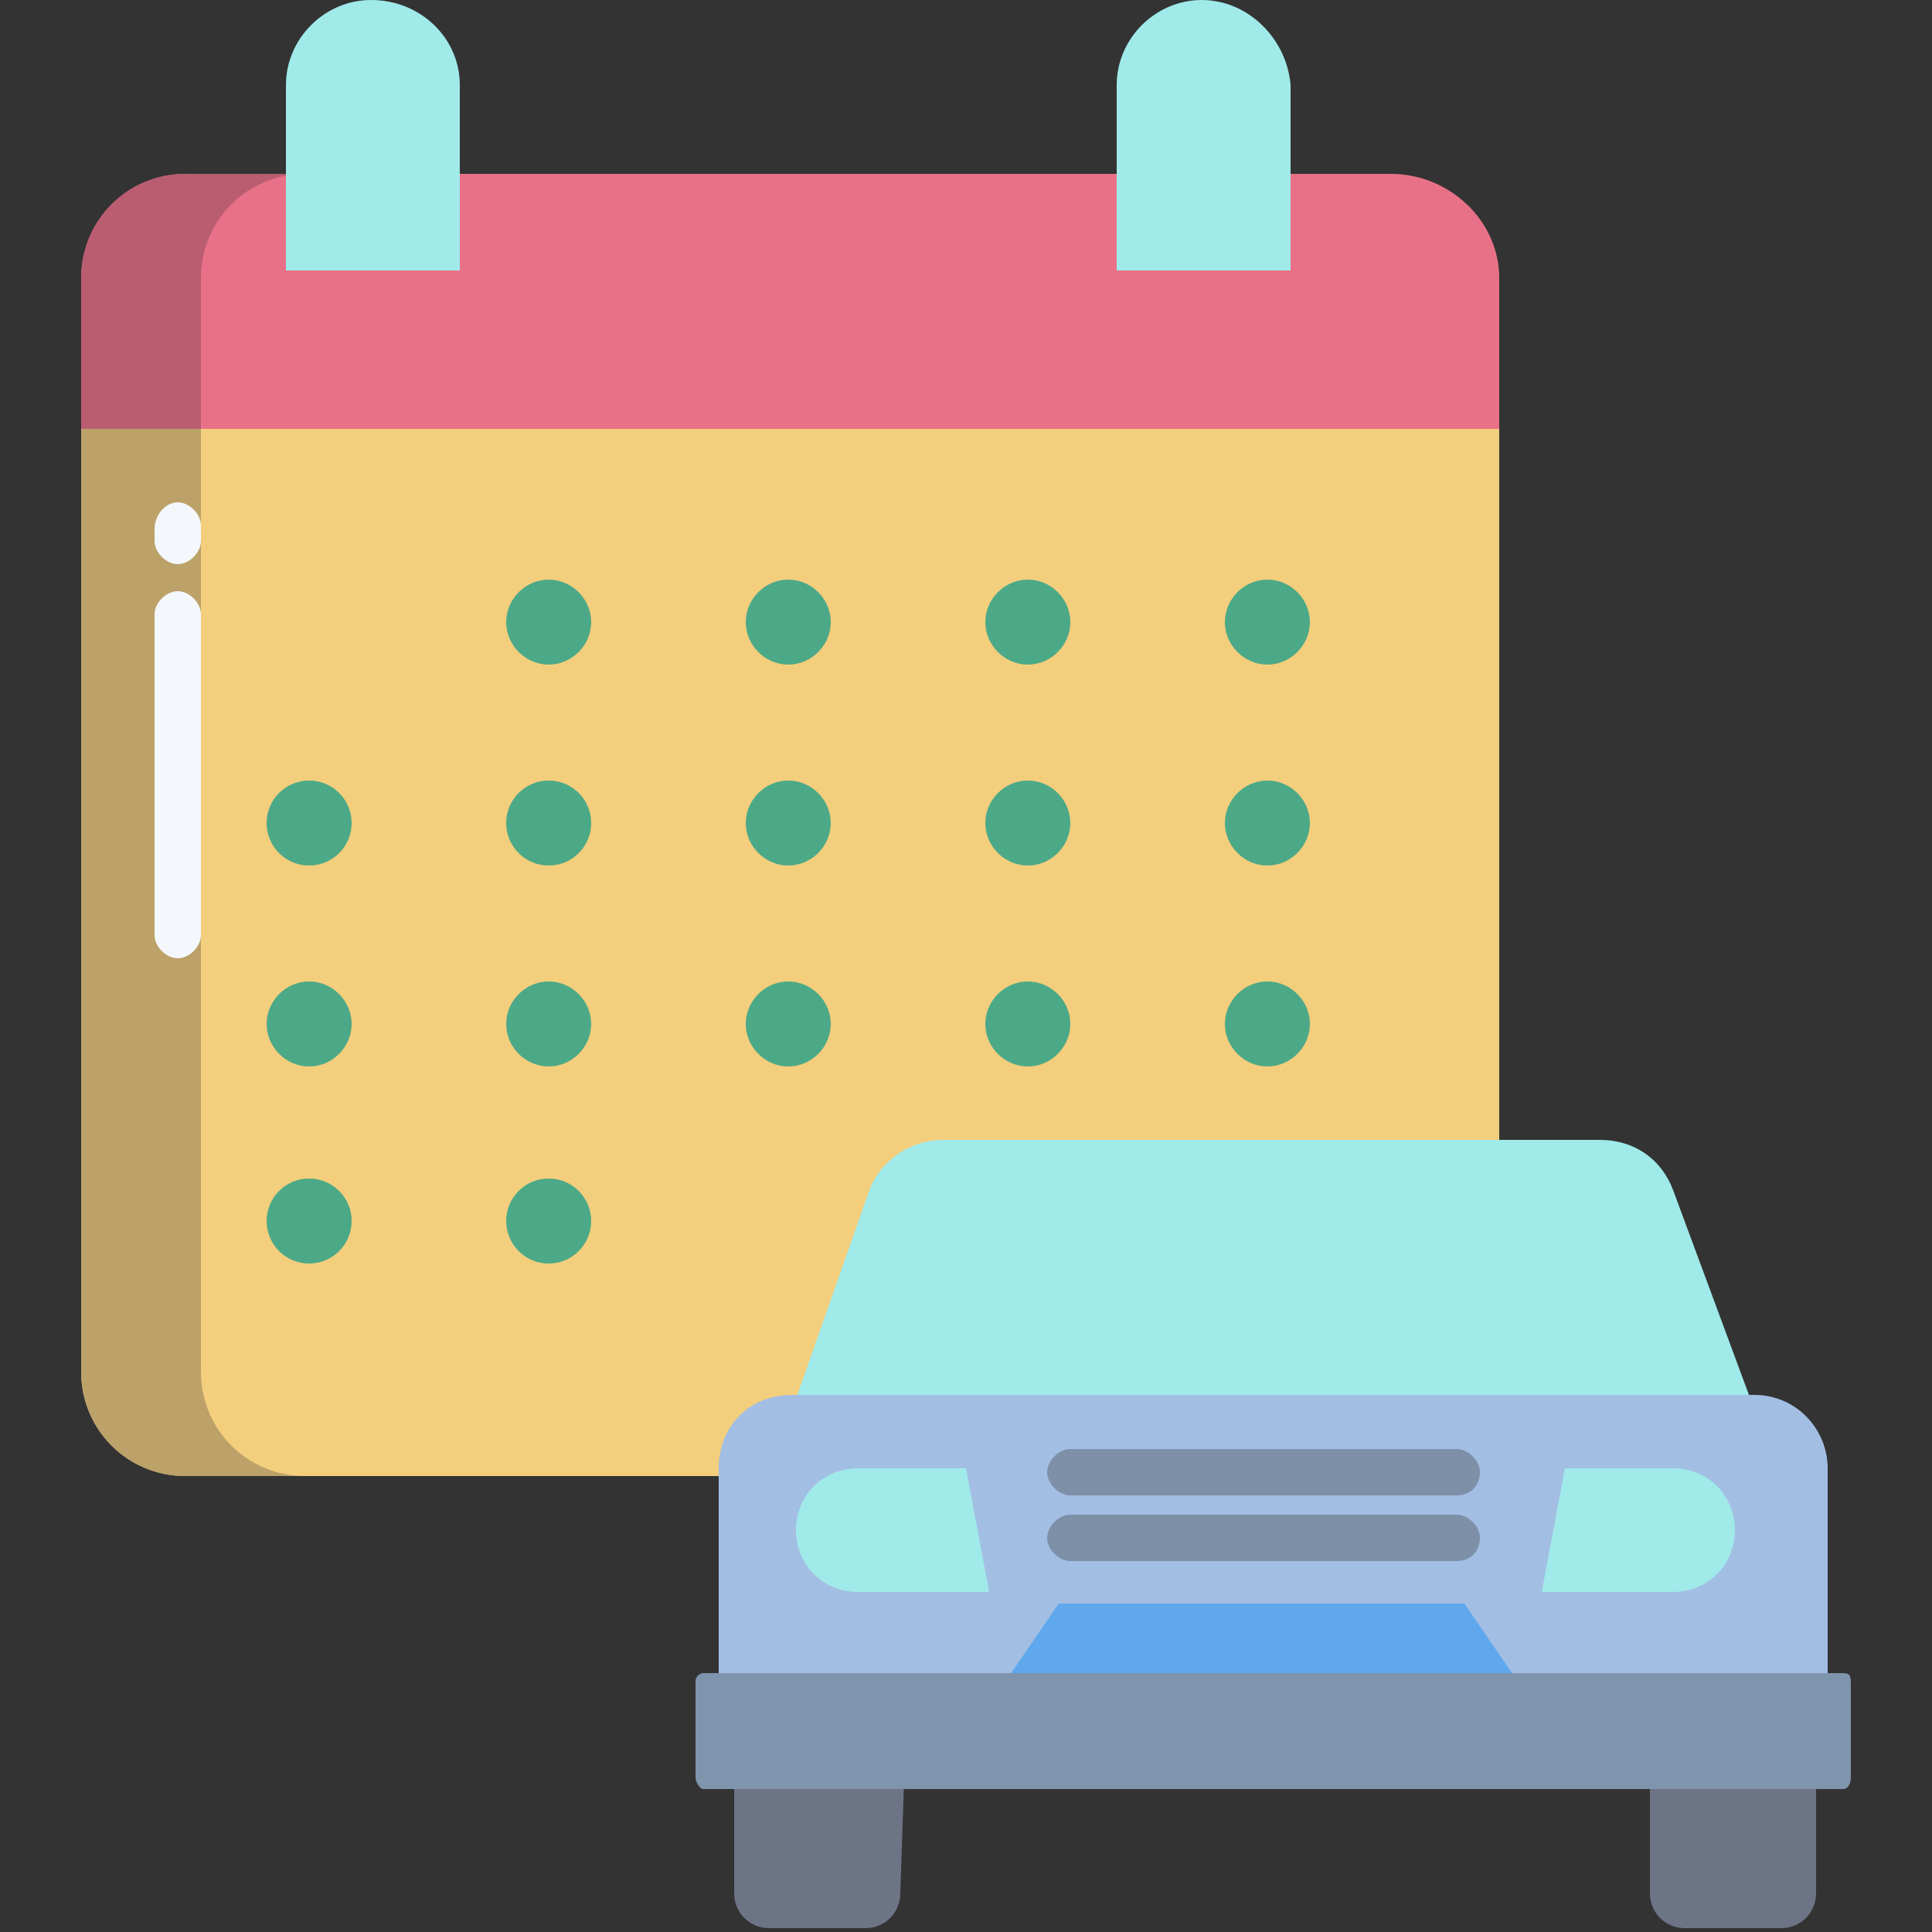 <?xml version="1.0" encoding="utf-8"?>
<!-- Generator: Adobe Illustrator 26.5.0, SVG Export Plug-In . SVG Version: 6.00 Build 0)  -->
<svg version="1.1" id="Layer_1" xmlns="http://www.w3.org/2000/svg" xmlns:xlink="http://www.w3.org/1999/xlink" x="0px" y="0px"
	 width="50px" height="50px" viewBox="0 0 50 50" style="enable-background:new 0 0 50 50;" xml:space="preserve">
<rect x="0" y="0" width="50" height="50" fill="#333333" stroke="none"/>
<style type="text/css">
	.st0{fill:#F3CE7D;}
	.st1{fill:#4CA987;}
	.st2{fill:#A0EAEA;}
	.st3{fill:#A3BEE3;}
	.st4{fill:#6D7486;}
	.st5{fill:#5FA8ED;}
	.st6{fill:#7F94AD;}
	.st7{fill:#BCA169;}
	.st8{fill:#E87187;}
	.st9{fill:#BA5D71;}
	.st10{fill:#F4F8FC;}
	.st11{fill:#7D90A8;}
</style>
<path class="st0" d="M2.1,11.1v24.4c0,1.5,1.2,2.7,2.7,2.7c0,0,0,0,0,0h14l20-8.5V11.1H2.1z"/>
<g>
	<path class="st1" d="M32.8,15c0.6,0,1.1,0.5,1.1,1.1c0,0.6-0.5,1.1-1.1,1.1c-0.6,0-1.1-0.5-1.1-1.1c0,0,0,0,0,0
		C31.7,15.5,32.2,15,32.8,15z"/>
	<path class="st1" d="M32.8,20.2c0.6,0,1.1,0.5,1.1,1.1c0,0.6-0.5,1.1-1.1,1.1c-0.6,0-1.1-0.5-1.1-1.1c0,0,0,0,0,0
		C31.7,20.7,32.2,20.2,32.8,20.2z"/>
	<path class="st1" d="M32.8,25.4c0.6,0,1.1,0.5,1.1,1.1c0,0.6-0.5,1.1-1.1,1.1c-0.6,0-1.1-0.5-1.1-1.1c0,0,0,0,0,0
		C31.7,25.9,32.2,25.4,32.8,25.4z"/>
	<path class="st1" d="M26.6,15c0.6,0,1.1,0.5,1.1,1.1c0,0.6-0.5,1.1-1.1,1.1c-0.6,0-1.1-0.5-1.1-1.1c0,0,0,0,0,0
		C25.5,15.5,26,15,26.6,15C26.6,15,26.6,15,26.6,15z"/>
	<path class="st1" d="M26.6,20.2c0.6,0,1.1,0.5,1.1,1.1c0,0.6-0.5,1.1-1.1,1.1c-0.6,0-1.1-0.5-1.1-1.1c0,0,0,0,0,0
		C25.5,20.7,26,20.2,26.6,20.2C26.6,20.2,26.6,20.2,26.6,20.2z"/>
	<path class="st1" d="M26.6,25.4c0.6,0,1.1,0.5,1.1,1.1c0,0.6-0.5,1.1-1.1,1.1c-0.6,0-1.1-0.5-1.1-1.1c0,0,0,0,0,0
		C25.5,25.9,26,25.4,26.6,25.4C26.6,25.4,26.6,25.4,26.6,25.4z"/>
	<path class="st1" d="M20.4,15c0.6,0,1.1,0.5,1.1,1.1s-0.5,1.1-1.1,1.1c-0.6,0-1.1-0.5-1.1-1.1c0,0,0,0,0,0
		C19.3,15.5,19.8,15,20.4,15C20.4,15,20.4,15,20.4,15z"/>
	<path class="st1" d="M20.4,20.2c0.6,0,1.1,0.5,1.1,1.1c0,0.6-0.5,1.1-1.1,1.1c-0.6,0-1.1-0.5-1.1-1.1c0,0,0,0,0,0
		C19.3,20.7,19.8,20.2,20.4,20.2C20.4,20.2,20.4,20.2,20.4,20.2z"/>
	<path class="st1" d="M20.4,25.4c0.6,0,1.1,0.5,1.1,1.1c0,0.6-0.5,1.1-1.1,1.1c-0.6,0-1.1-0.5-1.1-1.1c0,0,0,0,0,0
		C19.3,25.9,19.8,25.4,20.4,25.4C20.4,25.4,20.4,25.4,20.4,25.4z"/>
	<path class="st1" d="M14.2,15c0.6,0,1.1,0.5,1.1,1.1c0,0.6-0.5,1.1-1.1,1.1c-0.6,0-1.1-0.5-1.1-1.1c0,0,0,0,0,0
		C13.1,15.5,13.6,15,14.2,15z"/>
	<ellipse class="st1" cx="14.2" cy="21.3" rx="1.1" ry="1.1"/>
	<path class="st1" d="M14.2,25.4c0.6,0,1.1,0.5,1.1,1.1c0,0.6-0.5,1.1-1.1,1.1c-0.6,0-1.1-0.5-1.1-1.1c0,0,0,0,0,0
		C13.1,25.9,13.6,25.4,14.2,25.4z"/>
	<ellipse class="st1" cx="14.2" cy="31.6" rx="1.1" ry="1.1"/>
	<ellipse class="st1" cx="8" cy="21.3" rx="1.1" ry="1.1"/>
	<path class="st1" d="M8,25.4c0.6,0,1.1,0.5,1.1,1.1c0,0.6-0.5,1.1-1.1,1.1c-0.6,0-1.1-0.5-1.1-1.1c0,0,0,0,0,0
		C6.9,25.9,7.4,25.4,8,25.4z"/>
	<ellipse class="st1" cx="8" cy="31.6" rx="1.1" ry="1.1"/>
</g>
<path class="st2" d="M43.3,30.8c-0.3-0.8-1-1.3-1.9-1.3h-17c-0.8,0-1.6,0.5-1.9,1.3l-1.9,5.4h24.7L43.3,30.8z"/>
<path class="st3" d="M45.4,36.1H20.5c-1.1,0-1.9,0.8-1.9,1.9v5.4h28.7V38C47.3,37,46.5,36.1,45.4,36.1
	C45.4,36.1,45.4,36.1,45.4,36.1z"/>
<path class="st4" d="M47,49c0,0.5-0.4,0.9-0.9,0.9l-2.5,0c-0.5,0-0.9-0.4-0.9-0.9c0,0,0,0,0,0l0-3v0H47v0L47,49z"/>
<path class="st4" d="M23.3,49c0,0.5-0.4,0.9-0.9,0.9l-2.5,0c-0.5,0-0.9-0.4-0.9-0.9c0,0,0,0,0,0l0-3v0h4.4v0L23.3,49z"/>
<path class="st2" d="M43.3,38c0.9,0,1.6,0.7,1.6,1.6c0,0.9-0.7,1.6-1.6,1.6h-3.4l0.6-3.2H43.3z"/>
<path class="st5" d="M37.9,41.5l1.3,1.9H26.1l1.3-1.9H37.9z"/>
<path class="st2" d="M25,38l0.6,3.2h-3.4c-0.9,0-1.6-0.7-1.6-1.6c0-0.9,0.7-1.6,1.6-1.6H25z"/>
<path class="st6" d="M47.7,43.3H18.2c-0.1,0-0.2,0.1-0.2,0.2V46c0,0.1,0.1,0.3,0.2,0.3h29.5c0.1,0,0.2-0.1,0.2-0.3v-2.4
	C47.9,43.4,47.9,43.3,47.7,43.3C47.7,43.3,47.7,43.3,47.7,43.3z"/>
<path class="st7" d="M5.2,35.5V11.1H2.1v24.4c0,1.5,1.2,2.7,2.7,2.7c0,0,0,0,0,0h3.1C6.4,38.2,5.2,37,5.2,35.5
	C5.2,35.5,5.2,35.5,5.2,35.5z"/>
<path class="st8" d="M36,4.5H4.8c-1.5,0-2.7,1.2-2.7,2.7c0,0,0,0,0,0v3.9h36.7V7.2C38.8,5.7,37.5,4.5,36,4.5z"/>
<path class="st2" d="M31.1,0c-1.2,0-2.2,1-2.2,2.2v4.8h4.5V2.2C33.3,1,32.3,0,31.1,0z"/>
<path class="st9" d="M7.9,4.5H4.8c-1.5,0-2.7,1.2-2.7,2.7c0,0,0,0,0,0v3.9h3.1V7.2C5.2,5.7,6.4,4.5,7.9,4.5C7.9,4.5,7.9,4.5,7.9,4.5
	z"/>
<path class="st2" d="M9.6,0C8.4,0,7.4,1,7.4,2.2v4.8h4.5V2.2C11.9,1,10.9,0,9.6,0z"/>
<path class="st10" d="M4.6,14.6C4.3,14.6,4,14.3,4,14v-0.3C4,13.3,4.3,13,4.6,13c0.3,0,0.6,0.3,0.6,0.6V14
	C5.2,14.3,4.9,14.6,4.6,14.6z"/>
<path class="st10" d="M4.6,24.8c-0.3,0-0.6-0.3-0.6-0.6v-8.3c0-0.3,0.3-0.6,0.6-0.6c0.3,0,0.6,0.3,0.6,0.6v8.3
	C5.2,24.5,4.9,24.8,4.6,24.8z"/>
<g id="_Path_8">
	<path class="st11" d="M37.7,40.4h-10c-0.3,0-0.6-0.3-0.6-0.6s0.3-0.6,0.6-0.6h10c0.3,0,0.6,0.3,0.6,0.6S38.1,40.4,37.7,40.4
		L37.7,40.4z"/>
</g>
<g id="_Path_9">
	<path class="st11" d="M37.7,38.7h-10c-0.3,0-0.6-0.3-0.6-0.6c0-0.3,0.3-0.6,0.6-0.6h10c0.3,0,0.6,0.3,0.6,0.6
		C38.3,38.4,38.1,38.7,37.7,38.7L37.7,38.7z"/>
</g>
</svg>
